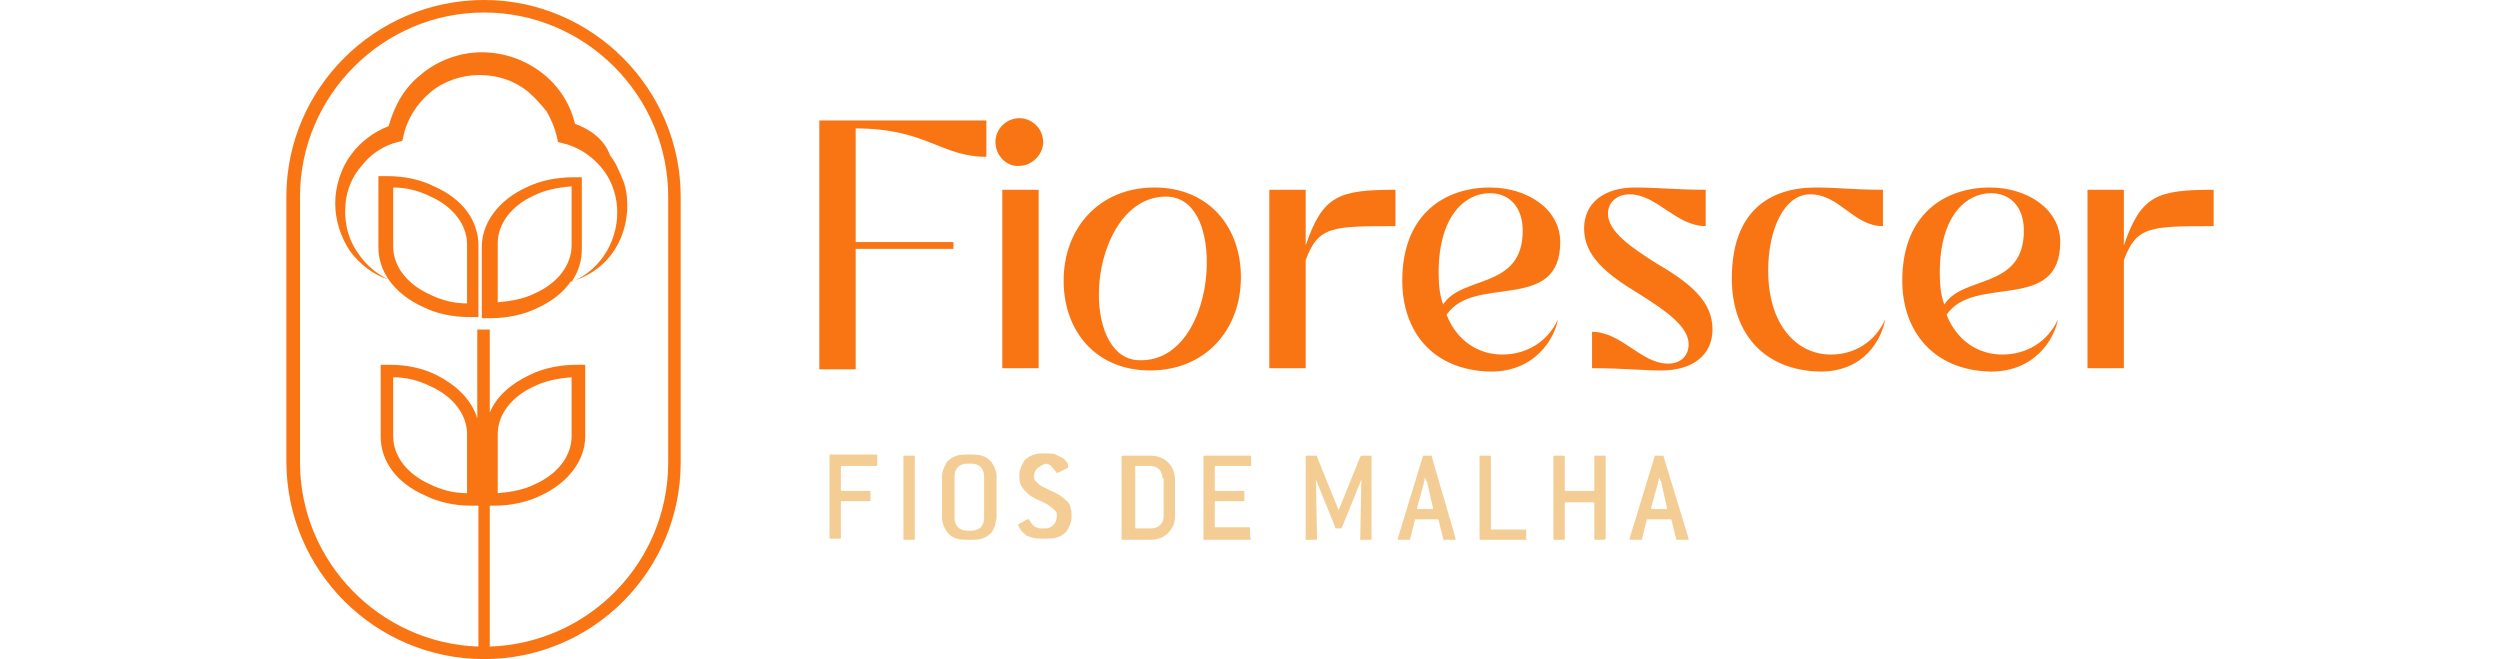 <svg width="220" height="58" viewBox="0 0 220 58" fill="none" xmlns="http://www.w3.org/2000/svg">
<path d="M77.1 41H74.2C74 41 74 41 74 41.1V43.1C74 43.2 74 43.2 74.1 43.2H76.5C76.6 43.2 76.6 43.2 76.6 43.3V44C76.6 44.1 76.6 44.1 76.5 44.1H74.1C74 44.1 74 44.1 74 44.2V47.3C74 47.4 74 47.4 73.9 47.4H73.1C73 47.4 73 47.4 73 47.3V40.1C73 40 73 40 73.1 40H77.1C77.2 40 77.2 40 77.2 40.1V40.8C77.2 41 77.2 41 77.1 41Z" fill="#F4CD94"/>
<path d="M80.4 47.5H79.6C79.5 47.5 79.5 47.5 79.5 47.4V40.2C79.5 40.1 79.5 40.1 79.6 40.1H80.4C80.5 40.1 80.5 40.1 80.5 40.2V47.4C80.6 47.4 80.5 47.5 80.4 47.5Z" fill="#F4CD94"/>
<path d="M87.5 46.4C87.4 46.6 87.3 46.9 87.1 47C86.9 47.2 86.7 47.3 86.4 47.4C86.1 47.5 85.8 47.5 85.5 47.5H85.1C84.8 47.5 84.5 47.5 84.2 47.4C83.9 47.3 83.7 47.2 83.5 47C83.3 46.8 83.2 46.6 83.1 46.4C83 46.2 82.9 45.9 82.9 45.6V41.9C82.9 41.6 83 41.3 83.1 41.1C83.2 40.9 83.3 40.6 83.5 40.5C83.7 40.3 83.9 40.2 84.2 40.1C84.5 40 84.8 40 85.1 40H85.5C85.8 40 86.1 40 86.4 40.1C86.7 40.2 86.9 40.3 87.1 40.5C87.3 40.7 87.4 40.9 87.5 41.1C87.6 41.3 87.7 41.6 87.7 41.9V45.6C87.6 45.9 87.6 46.2 87.5 46.4ZM86.6 41.9C86.6 41.6 86.5 41.3 86.3 41.1C86.1 40.9 85.8 40.8 85.5 40.8H85.1C84.8 40.8 84.5 40.9 84.3 41.1C84.1 41.3 84 41.6 84 41.9V45.6C84 45.9 84.1 46.2 84.3 46.4C84.5 46.6 84.8 46.7 85.1 46.7H85.5C85.8 46.7 86.1 46.6 86.3 46.4C86.5 46.2 86.6 45.9 86.6 45.6V41.9Z" fill="#F4CD94"/>
<path d="M91.6 41C91.5 41.1 91.4 41.1 91.3 41.2C91.2 41.3 91.1 41.4 91.1 41.5C91 41.6 91 41.8 91 41.9C91 42.1 91 42.2 91.1 42.3C91.2 42.4 91.3 42.5 91.4 42.6C91.5 42.7 91.7 42.8 91.9 42.9C92.1 43 92.3 43.1 92.5 43.2C92.8 43.3 93.1 43.5 93.3 43.6C93.5 43.8 93.7 43.9 93.9 44.1C94.1 44.3 94.2 44.5 94.2 44.7C94.3 44.9 94.3 45.2 94.3 45.5C94.3 45.8 94.2 46.1 94.1 46.3C94 46.5 93.9 46.8 93.7 46.9C93.5 47.1 93.3 47.2 93 47.3C92.7 47.4 92.4 47.4 92.1 47.4H91.6C91.3 47.4 91.1 47.4 90.8 47.3C90.6 47.2 90.4 47.2 90.3 47.1C90.1 46.9 89.9 46.8 89.8 46.6C89.7 46.4 89.6 46.3 89.6 46.2C89.6 46.2 89.6 46.1 89.7 46.1L90.4 45.7H90.5C90.5 45.7 90.6 45.7 90.6 45.8C90.7 45.9 90.7 46 90.8 46.1C90.9 46.2 90.9 46.2 91 46.3C91.1 46.4 91.2 46.4 91.2 46.4C91.3 46.4 91.4 46.5 91.5 46.5H92C92.3 46.5 92.5 46.4 92.7 46.2C92.9 46 93 45.7 93 45.4C93 45.2 93 45.1 92.9 45C92.8 44.9 92.7 44.8 92.6 44.7C92.5 44.6 92.3 44.5 92.2 44.4C92 44.3 91.8 44.2 91.6 44.1C91.3 44 91 43.8 90.8 43.7C90.6 43.6 90.4 43.4 90.2 43.2C90 43 89.9 42.8 89.8 42.6C89.7 42.4 89.7 42.1 89.7 41.8C89.7 41.5 89.8 41.2 89.9 41C90 40.8 90.1 40.5 90.3 40.4C90.5 40.2 90.7 40.1 91 40C91.3 39.9 91.6 39.9 91.9 39.9H92.1C92.4 39.9 92.7 39.9 92.9 40C93.1 40.1 93.3 40.2 93.5 40.3C93.7 40.4 93.8 40.6 93.9 40.7C94 40.8 94 41 94 41.1C94 41.1 94 41.2 93.9 41.2L93.1 41.6C93.1 41.6 93.1 41.6 93 41.6C93 41.6 92.9 41.6 92.9 41.5C92.8 41.3 92.6 41.2 92.5 41C92.4 40.9 92.2 40.8 91.9 40.8H92C91.8 40.9 91.7 40.9 91.6 41Z" fill="#F4CD94"/>
<path d="M102.8 46.9C102.4 47.3 101.9 47.5 101.2 47.5H98.8C98.7 47.5 98.7 47.5 98.7 47.4V40.2C98.7 40.1 98.7 40.1 98.8 40.1H101.2C101.9 40.1 102.4 40.3 102.8 40.7C103.2 41.1 103.4 41.6 103.4 42.3V45.5C103.4 46 103.2 46.5 102.8 46.9ZM102.3 42.1C102.3 41.8 102.2 41.5 102 41.3C101.8 41.1 101.5 41 101.2 41H100C99.9 41 99.9 41 99.9 41.1V46.4C99.9 46.5 99.9 46.5 100 46.5H101.3C101.6 46.5 101.9 46.4 102.1 46.2C102.3 46 102.4 45.7 102.4 45.5V42.1H102.3Z" fill="#F4CD94"/>
<path d="M110 47.5H106C105.9 47.5 105.9 47.5 105.9 47.4V40.2C105.9 40.1 105.9 40.1 106 40.1H110C110.1 40.1 110.1 40.1 110.1 40.2V40.9C110.1 41 110.1 41 110 41H107C106.9 41 106.9 41 106.9 41.1V43.1C106.9 43.2 106.9 43.2 107 43.2H109.4C109.5 43.2 109.5 43.2 109.5 43.3V44C109.5 44.1 109.5 44.1 109.4 44.1H107C106.9 44.1 106.9 44.1 106.9 44.2V46.3C106.9 46.4 106.9 46.4 107 46.4H109.9C110 46.4 110 46.4 110 46.5V47.2C110.1 47.4 110.1 47.5 110 47.5Z" fill="#F4CD94"/>
<path d="M120.6 47.5H119.8C119.7 47.5 119.7 47.5 119.7 47.4L119.8 42.2L118.1 46.4L118 46.5H117.6C117.5 46.5 117.5 46.5 117.5 46.4L115.8 42.2L115.9 47.4C115.9 47.5 115.9 47.5 115.8 47.5H115C114.9 47.5 114.9 47.5 114.9 47.4V40.2C114.9 40.1 114.9 40.1 115 40.1H115.8C115.9 40.1 115.9 40.1 115.9 40.2L117.8 44.9L119.7 40.2L119.8 40.1H120.6C120.7 40.1 120.7 40.1 120.7 40.2V47.4C120.7 47.4 120.7 47.5 120.6 47.5Z" fill="#F4CD94"/>
<path d="M128.1 47.4C128.1 47.5 128.1 47.5 128 47.5H127.1C127 47.5 127 47.5 127 47.4L126.6 45.8C126.6 45.8 126.6 45.7 126.5 45.7H124.6C124.5 45.7 124.5 45.7 124.5 45.8L124.1 47.4C124.1 47.5 124.1 47.5 124 47.5H123.1C123 47.5 123 47.5 123 47.4L125.2 40.2C125.2 40.1 125.2 40.1 125.3 40.1H125.9C126 40.1 126 40.1 126 40.2L128.1 47.4C128.1 47.4 128.1 47.3 128.1 47.4ZM125.6 42.5C125.6 42.4 125.6 42.4 125.5 42.3C125.5 42.2 125.4 42.1 125.4 42L125.3 42.5L124.7 44.7C124.7 44.8 124.7 44.8 124.8 44.8H126C126.1 44.8 126.1 44.8 126.1 44.7L125.6 42.5Z" fill="#F4CD94"/>
<path d="M134.3 47.5H130.3C130.2 47.5 130.2 47.5 130.2 47.4V40.2C130.2 40.1 130.2 40.1 130.3 40.1H131.1C131.2 40.1 131.2 40.1 131.2 40.2V46.5C131.2 46.6 131.2 46.6 131.3 46.6H134.2C134.3 46.6 134.3 46.6 134.3 46.7V47.4C134.4 47.4 134.4 47.5 134.3 47.5Z" fill="#F4CD94"/>
<path d="M141.2 47.5H140.4C140.3 47.5 140.3 47.5 140.3 47.4V44.3C140.3 44.2 140.3 44.2 140.2 44.2H137.8C137.7 44.2 137.7 44.2 137.7 44.3V47.4C137.7 47.5 137.7 47.5 137.6 47.5H136.8C136.7 47.5 136.7 47.5 136.7 47.4V40.2C136.7 40.1 136.7 40.1 136.8 40.1H137.6C137.7 40.1 137.7 40.1 137.7 40.2V43.1C137.7 43.2 137.7 43.2 137.8 43.2H140.2C140.3 43.2 140.3 43.2 140.3 43.1V40.2C140.3 40.1 140.3 40.1 140.4 40.1H141.2C141.3 40.1 141.3 40.1 141.3 40.2V47.4C141.3 47.4 141.2 47.5 141.2 47.5Z" fill="#F4CD94"/>
<path d="M148.6 47.4C148.6 47.5 148.6 47.5 148.5 47.5H147.6C147.5 47.5 147.5 47.5 147.5 47.4L147.1 45.8C147.1 45.8 147.1 45.7 147 45.7H145C144.9 45.7 144.9 45.7 144.9 45.8L144.5 47.4C144.5 47.5 144.5 47.5 144.4 47.5H143.5C143.4 47.5 143.4 47.5 143.4 47.4L145.6 40.2C145.6 40.1 145.6 40.1 145.7 40.1H146.3C146.4 40.1 146.4 40.1 146.4 40.2L148.6 47.4C148.6 47.4 148.6 47.3 148.6 47.4ZM146.2 42.5C146.2 42.4 146.2 42.4 146.1 42.3C146.1 42.2 146 42.1 146 42L145.9 42.5L145.3 44.7C145.3 44.8 145.3 44.8 145.4 44.8H146.6C146.7 44.8 146.7 44.8 146.7 44.7L146.2 42.5Z" fill="#F4CD94"/>
<path d="M72.1 10.6H86.8V13.8C82.8 13.8 81.5 11.3 75.3 11.3V21.3H83.9V21.9H75.3V32.5H72.1V10.6Z" fill="#F97513"/>
<path d="M87.6 12.5C87.6 11.3 88.6 10.4 89.7 10.4C90.9 10.4 91.8 11.4 91.8 12.5C91.8 13.6 90.8 14.6 89.7 14.6C88.6 14.7 87.6 13.7 87.6 12.5ZM88.2 16.7H91.4V32.4H88.2V16.7Z" fill="#F97513"/>
<path d="M93.6 24.7C93.6 20.1 96.7 16.5 101.6 16.5C106.3 16.5 109.2 19.9 109.2 24.4C109.2 29 106.1 32.6 101.2 32.6C96.5 32.6 93.6 29.2 93.6 24.7ZM106.2 23.1C106.2 20 105.1 17.3 102.6 17.3C98.8 17.3 96.7 21.9 96.7 25.9C96.7 29 97.9 31.7 100.3 31.7C104.2 31.8 106.2 27.2 106.2 23.1Z" fill="#F97513"/>
<path d="M111.7 16.7H114.9V21.6C116.4 17.2 117.8 16.7 122.8 16.7V19.9C117.2 19.9 116 19.9 114.9 22.9V32.4H111.7V16.7Z" fill="#F97513"/>
<path d="M123.4 24.7C123.4 18.7 127.3 16.5 131.1 16.5C134.4 16.5 137.3 18.4 137.3 21.3C137.3 27.6 129.7 24.1 127.3 27.7C128.2 30 130.1 31.2 132.2 31.2C134.3 31.2 136.2 30.1 137.1 28.1C136.8 29.8 135.1 32.7 131.2 32.7C126 32.6 123.4 29.1 123.4 24.7ZM134 20.3C134 18.3 132.9 17 131.1 17C129 17 126.6 18.9 126.6 24C126.6 25.1 126.7 26 127 26.8C128.6 24.2 134 25.5 134 20.3Z" fill="#F97513"/>
<path d="M140.1 32.4V29.2C142.7 29.2 144.4 32 146.8 32C147.9 32 148.6 31.3 148.6 30.3C148.6 28.7 146.5 27.3 144.3 25.9C141.3 24.1 139.4 22.5 139.4 20.1C139.4 17.9 141.1 16.5 143.9 16.5C145.9 16.5 147.5 16.7 150.1 16.7V19.9C147.5 19.9 145.8 17.1 143.4 17.1C142.3 17.1 141.5 17.8 141.5 18.8C141.5 20.4 143.6 21.8 145.8 23.2C148.9 25 150.7 26.6 150.7 29C150.7 31.2 149 32.6 146.2 32.6C144.4 32.6 142.9 32.4 140.1 32.4Z" fill="#F97513"/>
<path d="M152.4 24.5C152.4 18.6 155.7 16.5 159.8 16.5C161.8 16.5 163 16.7 165.7 16.7V19.9C163.1 19.9 161.9 17.1 159.3 17.1C157 17.1 155.6 20.2 155.6 23.8C155.6 28.7 158.2 31.2 161.1 31.2C163.2 31.2 165 30.1 165.9 28.1C165.6 29.8 164.1 32.7 160.2 32.7C155.1 32.6 152.4 29.2 152.4 24.5Z" fill="#F97513"/>
<path d="M167.4 24.7C167.4 18.7 171.3 16.5 175.1 16.5C178.4 16.5 181.3 18.4 181.3 21.3C181.3 27.6 173.7 24.1 171.3 27.7C172.2 30 174.1 31.2 176.2 31.2C178.3 31.2 180.2 30.1 181.1 28.1C180.8 29.8 179.1 32.7 175.2 32.7C170.1 32.6 167.4 29.1 167.4 24.7ZM178.1 20.3C178.1 18.3 177 17 175.2 17C173.1 17 170.7 18.9 170.7 24C170.7 25.1 170.8 26 171.1 26.8C172.7 24.2 178.1 25.5 178.1 20.3Z" fill="#F97513"/>
<path d="M183.7 16.7H186.9V21.6C188.4 17.2 189.8 16.7 194.8 16.7V19.9C189.2 19.9 188 19.9 186.9 22.9V32.4H183.7V16.7Z" fill="#F97513"/>
<path d="M50.6 10.9C50.2 9.2 49.2 7.6 47.8 6.5C46.3 5.3 44.4 4.6 42.4 4.6C40.5 4.6 38.5 5.3 37 6.6C35.6 7.7 34.7 9.3 34.2 11.1C32.9 11.6 31.7 12.5 30.9 13.6C30 14.8 29.5 16.4 29.5 17.9C29.5 19.4 30 20.9 30.8 22.1C31.7 23.3 32.9 24.2 34.2 24.6C34.9 25.6 35.9 26.4 37.2 27C38.4 27.6 39.8 27.9 41.3 27.9C41.4 27.9 41.5 27.9 41.6 27.9H42.1V21.6C42.1 19.4 40.7 17.5 38.2 16.4C37 15.8 35.6 15.5 34.1 15.5C34 15.5 33.9 15.5 33.8 15.5H33.3V21.8C33.3 22.8 33.6 23.7 34.2 24.6C32.9 24 31.9 23 31.2 21.8C30.5 20.6 30.3 19.3 30.4 18C30.5 16.7 31 15.5 31.9 14.5C32.7 13.5 33.8 12.8 35 12.5L35.4 12.4L35.5 12C35.8 10.5 36.7 9.1 37.9 8.1C39.1 7.1 40.7 6.6 42.2 6.6C43.8 6.6 45.3 7.1 46.5 8.1C47.1 8.6 47.6 9.2 48.1 9.8C48.5 10.5 48.8 11.2 49 12L49.1 12.5L49.5 12.6C50.8 12.9 51.9 13.6 52.8 14.6C53.7 15.6 54.2 16.9 54.3 18.2C54.4 19.5 54.1 20.9 53.4 22.1C52.7 23.3 51.6 24.3 50.3 24.8C50.9 23.9 51.2 23 51.2 21.9V15.6H50.7C50.6 15.6 50.5 15.6 50.4 15.6C49 15.6 47.5 15.9 46.3 16.5C43.9 17.6 42.4 19.6 42.4 21.7V28H42.9C43 28 43.1 28 43.2 28C44.6 28 46.1 27.7 47.3 27.1C48.6 26.5 49.6 25.7 50.2 24.8C51.6 24.4 52.9 23.6 53.8 22.4C54.7 21.2 55.2 19.7 55.2 18.1C55.2 17.3 55.1 16.5 54.8 15.8C54.5 15.1 54.2 14.3 53.7 13.7C53.2 12.3 52 11.4 50.6 10.9ZM34.6 16.5C35.8 16.5 36.9 16.8 37.9 17.3C39.9 18.2 41.1 19.8 41.1 21.5V26.7C39.9 26.7 38.8 26.4 37.8 25.9C35.8 25 34.6 23.4 34.6 21.7V16.5ZM50.3 21.6C50.3 23.3 49.1 24.9 47.1 25.8C46.1 26.3 45 26.5 43.8 26.6V21.4C43.8 19.7 45 18.1 47 17.2C48 16.7 49.1 16.5 50.3 16.4V21.6Z" fill="#F97513"/>
<path d="M42.6 0C33 0 25.2 7.8 25.2 17.3V40.6C25.2 50.2 33 58 42.6 58C52.2 58 59.9 50.2 59.9 40.7V17.3C59.9 7.8 52.1 0 42.6 0ZM58.8 40.7C58.8 49.5 51.8 56.6 43.1 56.9V44.5H43.2C43.3 44.5 43.4 44.5 43.5 44.5C44.9 44.5 46.4 44.2 47.6 43.6C50 42.5 51.5 40.5 51.5 38.4V32.1H51C50.9 32.1 50.8 32.1 50.7 32.1C49.3 32.1 47.8 32.4 46.6 33C44.9 33.8 43.7 34.9 43.1 36.3V29H42V36.8C41.5 35.2 40.2 33.9 38.4 33C37.2 32.4 35.8 32.1 34.3 32.1C34.2 32.1 34.1 32.1 34 32.1H33.5V38.4C33.5 40.6 34.9 42.5 37.4 43.6C38.6 44.2 40 44.5 41.5 44.5C41.6 44.5 41.7 44.5 41.8 44.5H42.1V56.9C33.4 56.6 26.4 49.4 26.4 40.7V17.3C26.4 8.4 33.7 1.1 42.6 1.1C51.5 1.1 58.8 8.4 58.8 17.3V40.7ZM43.8 43.4V38.2C43.8 36.5 45 34.9 47 34C48 33.5 49.1 33.3 50.3 33.2V38.4C50.3 40.1 49.1 41.7 47.1 42.6C46.1 43.1 45 43.3 43.8 43.4ZM41.1 38.2V43.4C39.9 43.4 38.8 43.1 37.8 42.6C35.8 41.7 34.6 40.1 34.6 38.4V33.2C35.8 33.2 36.9 33.5 37.9 34C39.9 34.9 41.1 36.5 41.1 38.2Z" fill="#F97513"/>
</svg>
